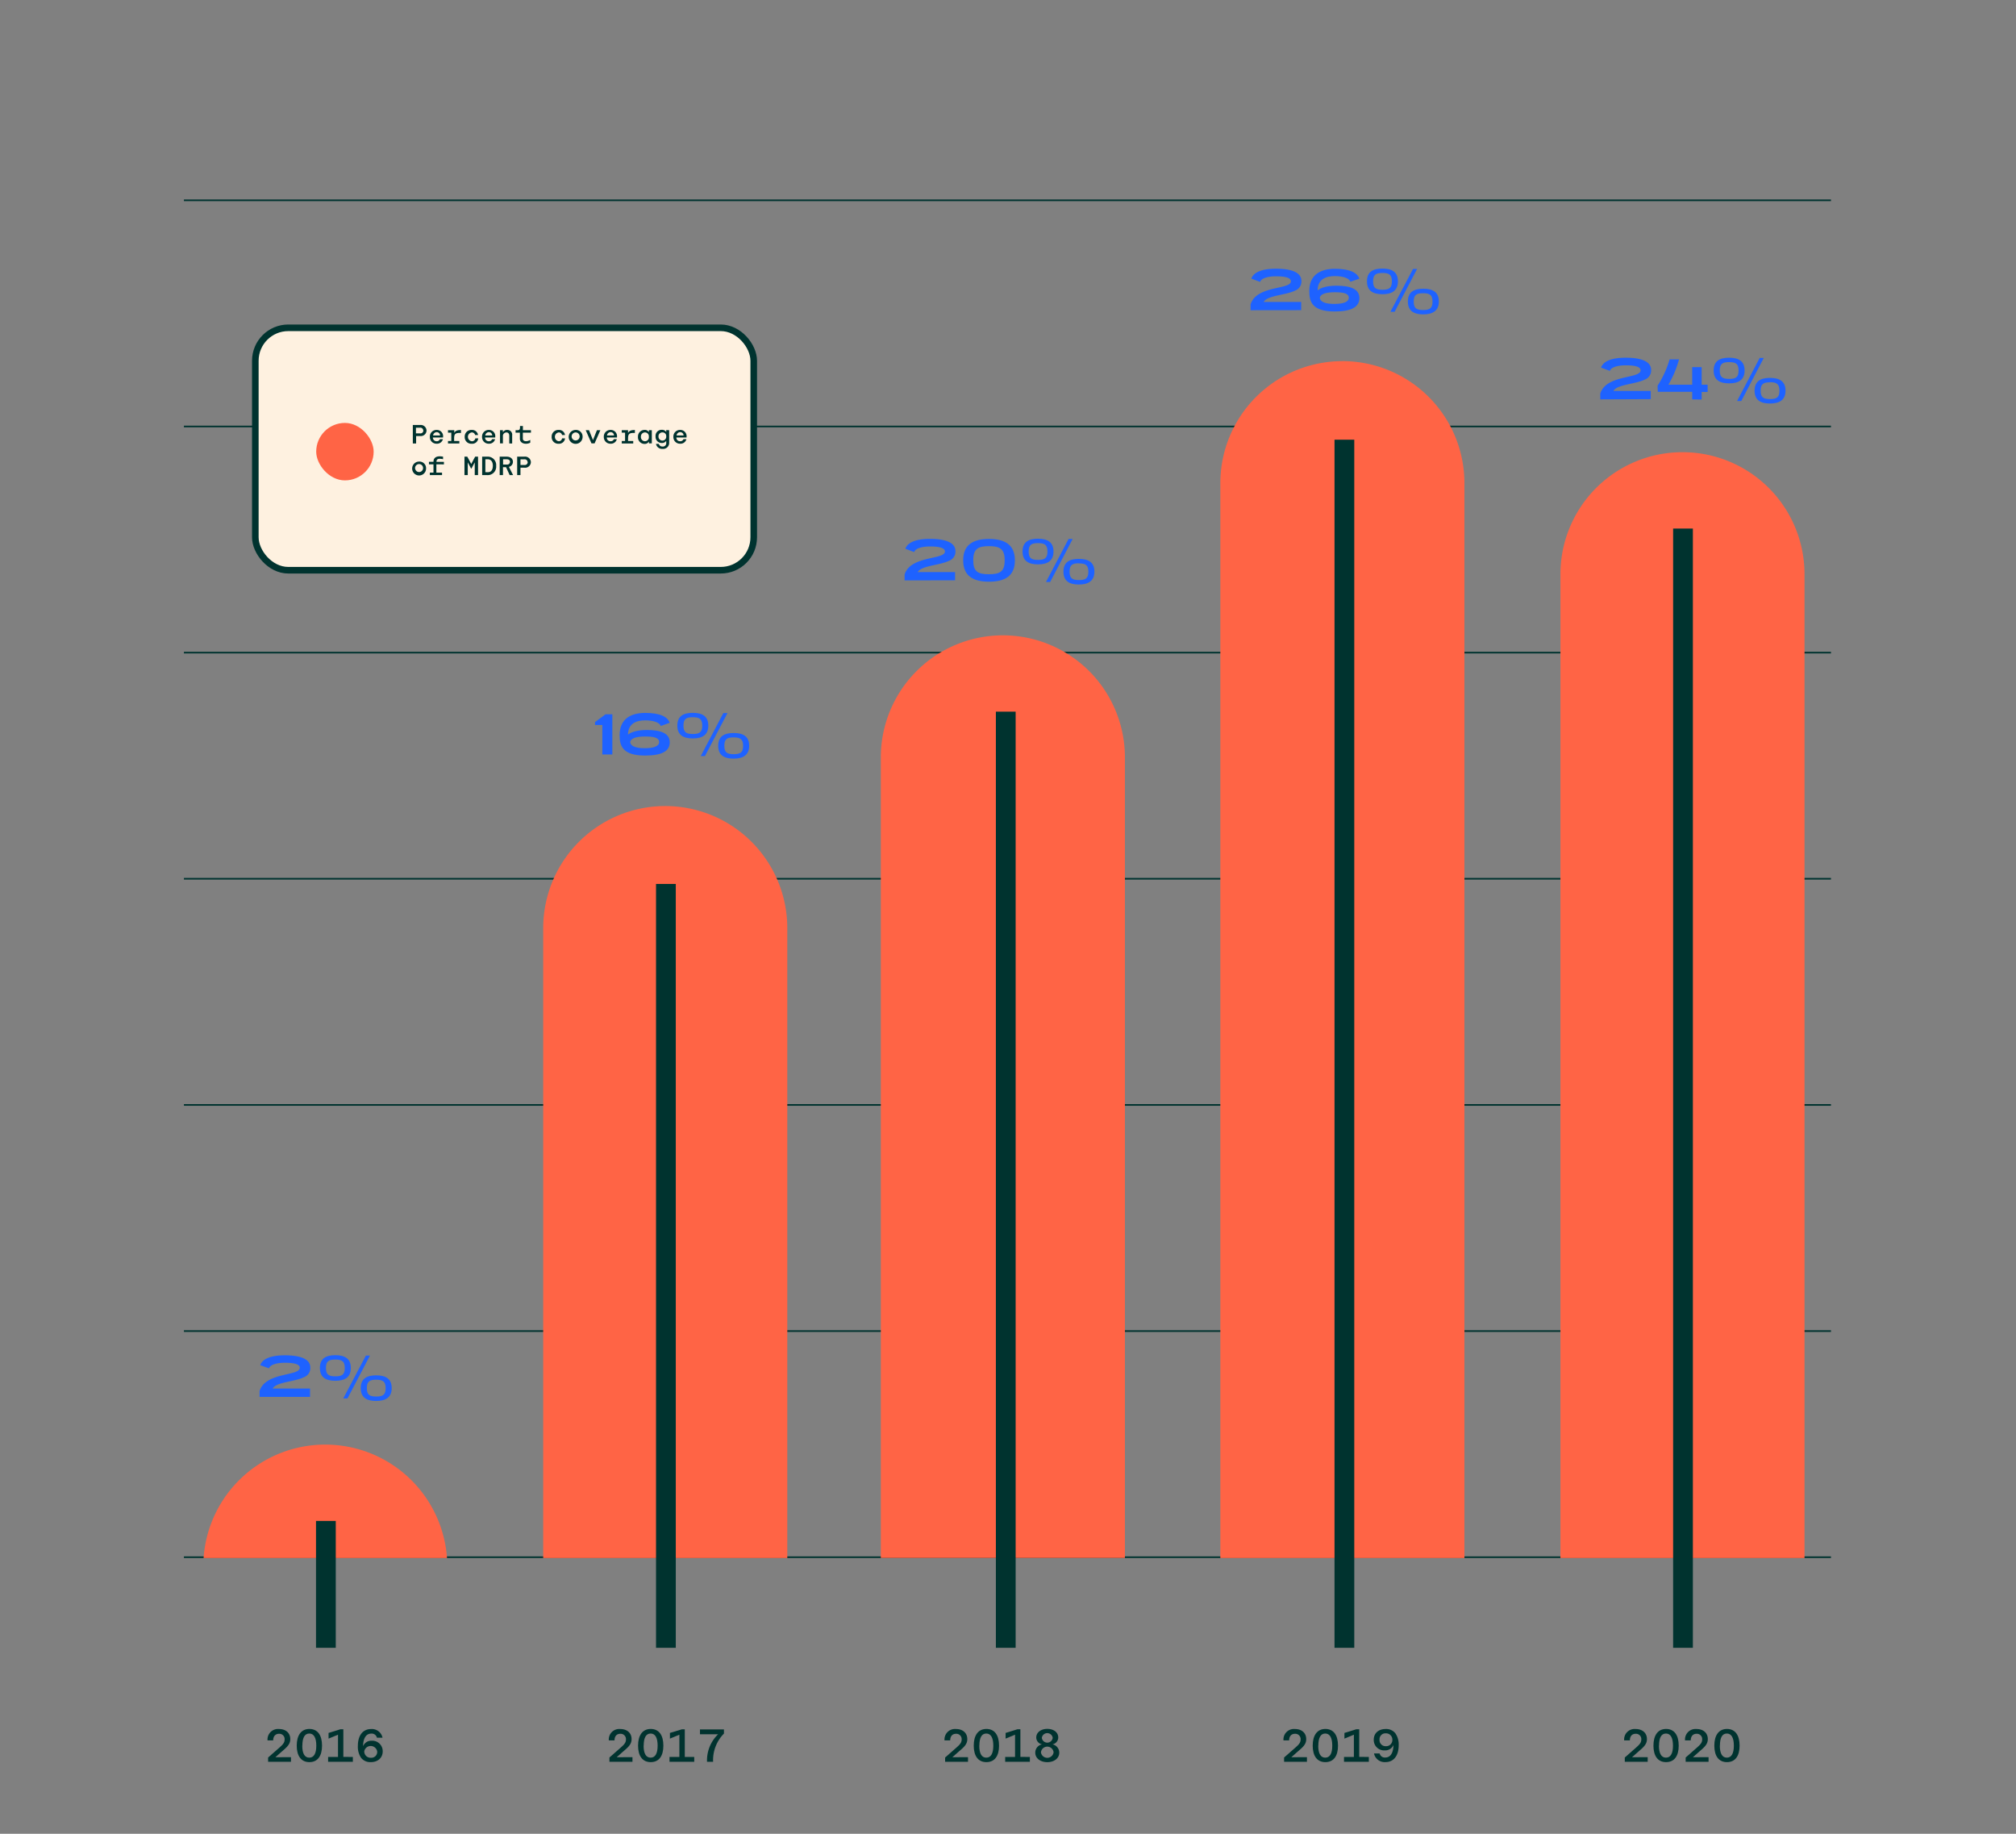 <svg xmlns="http://www.w3.org/2000/svg" width="612" height="556.61" viewBox="0 0 612 556.61">
  <rect x="0" y="0" width="612" height="556.61" fill="#808080" stroke="none"/>
  <g>
    <line x1="555.83" y1="60.8" x2="55.83" y2="60.8" fill="none" stroke="#00332f" stroke-miterlimit="10" stroke-width="0.5"/>
    <line x1="555.83" y1="129.45" x2="55.83" y2="129.45" fill="none" stroke="#00332f" stroke-miterlimit="10" stroke-width="0.5"/>
    <line x1="555.83" y1="198.09" x2="55.83" y2="198.09" fill="none" stroke="#00332f" stroke-miterlimit="10" stroke-width="0.5"/>
    <line x1="555.83" y1="266.73" x2="55.83" y2="266.73" fill="none" stroke="#00332f" stroke-miterlimit="10" stroke-width="0.5"/>
    <line x1="555.83" y1="335.38" x2="55.83" y2="335.38" fill="none" stroke="#00332f" stroke-miterlimit="10" stroke-width="0.5"/>
    <line x1="555.83" y1="404.02" x2="55.83" y2="404.02" fill="none" stroke="#00332f" stroke-miterlimit="10" stroke-width="0.5"/>
    <line x1="555.83" y1="472.66" x2="55.83" y2="472.66" fill="none" stroke="#00332f" stroke-miterlimit="10" stroke-width="0.5"/>
  </g>
  <g>
    <path d="M88.33,533.35v1.4H81.39v-1.29h0l3.42-3c1-.9,1.59-1.47,1.59-2.46a1.6,1.6,0,0,0-1.71-1.74c-1,0-1.75.67-1.76,2H81.22a3.18,3.18,0,0,1,3.46-3.45c2.11,0,3.44,1.22,3.44,3.05,0,1.47-.82,2.31-2.52,3.74l-2,1.77Z" fill="#00332f"/>
    <path d="M97.76,529.86c0,3.14-1.34,5-3.84,5s-3.84-1.89-3.84-5,1.33-5.07,3.84-5.07S97.76,526.68,97.76,529.86Zm-6,0c0,2.35.71,3.64,2.13,3.64s2.13-1.29,2.13-3.64-.72-3.68-2.13-3.68S91.79,527.47,91.79,529.86Z" fill="#00332f"/>
    <path d="M107.12,533.29v1.46H99.61v-1.46h3v-6.76l-2.87,1.19V526l3.61-1.12v0l0,0h.88v8.39Z" fill="#00332f"/>
    <path d="M116.18,531.6c0,1.94-1.47,3.26-3.62,3.26a3.56,3.56,0,0,1-2.92-1.27,5.91,5.91,0,0,1-1-3.63c0-3.42,1.68-5.14,4-5.14a3.29,3.29,0,0,1,3.48,2.62h-1.7a1.61,1.61,0,0,0-1.71-1.24c-1.43,0-2.43,1.14-2.5,3.83a2.73,2.73,0,0,1,2.68-1.67A3.17,3.17,0,0,1,116.18,531.6Zm-1.68,0a2,2,0,0,0-3.92-.07,1.91,1.91,0,0,0,2,2A1.77,1.77,0,0,0,114.5,531.61Z" fill="#00332f"/>
  </g>
  <g>
    <path d="M192,533.35v1.4h-7v-1.29h0l3.42-3c1-.89,1.6-1.47,1.6-2.46a1.61,1.61,0,0,0-1.71-1.74c-1.05,0-1.75.67-1.76,2h-1.73a3.18,3.18,0,0,1,3.46-3.45c2.12,0,3.45,1.22,3.45,3.06,0,1.47-.83,2.31-2.52,3.73l-2,1.77Z" fill="#00332f"/>
    <path d="M201.38,529.86c0,3.14-1.33,5-3.84,5s-3.84-1.89-3.84-5,1.33-5.07,3.84-5.07S201.38,526.68,201.38,529.86Zm-6,0c0,2.36.72,3.64,2.13,3.64s2.13-1.28,2.13-3.64-.71-3.68-2.13-3.68S195.41,527.47,195.41,529.86Z" fill="#00332f"/>
    <path d="M210.75,533.29v1.46h-7.51v-1.46h3v-6.76l-2.87,1.19V526L207,524.9v0h.88v8.39Z" fill="#00332f"/>
    <path d="M219.77,524.94v1.25a11.48,11.48,0,0,0-3.29,8.56h-1.85v-.15a11,11,0,0,1,3.37-8.2h-5.51v-1.46Z" fill="#00332f"/>
  </g>
  <g>
    <path d="M293.86,533.35v1.4h-6.95v-1.29h0l3.42-3c1-.89,1.6-1.47,1.6-2.46a1.61,1.61,0,0,0-1.71-1.74c-1.05,0-1.75.67-1.77,2h-1.72a3.18,3.18,0,0,1,3.46-3.45c2.12,0,3.45,1.22,3.45,3.06,0,1.47-.83,2.31-2.53,3.73l-2,1.77Z" fill="#00332f"/>
    <path d="M303.28,529.86c0,3.14-1.33,5-3.84,5s-3.84-1.89-3.84-5,1.33-5.07,3.84-5.07S303.28,526.68,303.28,529.86Zm-6,0c0,2.36.71,3.64,2.13,3.64s2.13-1.28,2.13-3.64-.72-3.68-2.13-3.68S297.31,527.47,297.31,529.86Z" fill="#00332f"/>
    <path d="M312.64,533.29v1.46h-7.5v-1.46h3v-6.76l-2.87,1.19V526l3.61-1.12v0l0,0h.88v8.39Z" fill="#00332f"/>
    <path d="M321.56,532c0,1.69-1.55,2.87-3.64,2.87s-3.64-1.18-3.64-2.87a2.55,2.55,0,0,1,2.06-2.54,2.11,2.11,0,0,1-1.76-2.08c0-1.57,1.45-2.61,3.34-2.61s3.33,1,3.33,2.61a2.12,2.12,0,0,1-1.76,2.08A2.56,2.56,0,0,1,321.56,532Zm-1.72-.11a1.93,1.93,0,0,0-3.84,0,1.94,1.94,0,0,0,3.84,0Zm-3.57-4.42a1.66,1.66,0,0,0,3.3,0,1.67,1.67,0,0,0-3.3,0Z" fill="#00332f"/>
  </g>
  <g>
    <path d="M396.75,533.35v1.4h-6.94v-1.29h0l3.42-3c1-.89,1.6-1.47,1.6-2.46a1.61,1.61,0,0,0-1.71-1.74c-1.05,0-1.76.67-1.77,2h-1.72a3.18,3.18,0,0,1,3.46-3.45c2.11,0,3.44,1.22,3.44,3.06,0,1.47-.82,2.31-2.52,3.73l-2,1.77Z" fill="#00332f"/>
    <path d="M406.18,529.86c0,3.14-1.33,5-3.84,5s-3.84-1.89-3.84-5,1.33-5.07,3.84-5.07S406.18,526.68,406.18,529.86Zm-6,0c0,2.36.71,3.64,2.13,3.64s2.13-1.28,2.13-3.64-.72-3.68-2.13-3.68S400.21,527.47,400.21,529.86Z" fill="#00332f"/>
    <path d="M415.54,533.29v1.46H408v-1.46h3v-6.76l-2.87,1.19V526l3.61-1.12v0l0,0h.88v8.39Z" fill="#00332f"/>
    <path d="M424.6,529.71c0,3.42-1.68,5.14-4,5.14a3.3,3.3,0,0,1-3.49-2.62h1.71a1.6,1.6,0,0,0,1.71,1.23c1.43,0,2.42-1.13,2.49-3.82a2.71,2.71,0,0,1-2.67,1.66,3.15,3.15,0,0,1-3.32-3.23c0-2,1.47-3.26,3.61-3.26a3.54,3.54,0,0,1,2.93,1.27A5.89,5.89,0,0,1,424.6,529.71Zm-1.92-1.59a1.91,1.91,0,0,0-2-2,1.78,1.78,0,0,0-1.89,1.9,1.83,1.83,0,0,0,1.93,2A1.86,1.86,0,0,0,422.68,528.12Z" fill="#00332f"/>
  </g>
  <g>
    <path d="M500.19,533.35v1.4h-6.95v-1.29h0l3.41-3c1-.9,1.6-1.47,1.6-2.46a1.6,1.6,0,0,0-1.71-1.74c-1.05,0-1.75.67-1.76,2h-1.73a3.18,3.18,0,0,1,3.46-3.45c2.12,0,3.45,1.22,3.45,3.05,0,1.47-.83,2.31-2.52,3.74l-2,1.77Z" fill="#00332f"/>
    <path d="M509.61,529.86c0,3.14-1.33,5-3.84,5s-3.83-1.89-3.83-5,1.33-5.07,3.83-5.07S509.61,526.68,509.61,529.86Zm-6,0c0,2.35.72,3.64,2.13,3.64s2.13-1.29,2.13-3.64-.71-3.68-2.13-3.68S503.64,527.47,503.64,529.86Z" fill="#00332f"/>
    <path d="M518.67,533.35v1.4h-6.95v-1.29h0l3.41-3c1-.9,1.6-1.47,1.6-2.46a1.6,1.6,0,0,0-1.71-1.74c-1,0-1.75.67-1.76,2h-1.73a3.18,3.18,0,0,1,3.46-3.45c2.12,0,3.45,1.22,3.45,3.05,0,1.47-.83,2.31-2.52,3.74l-2,1.77Z" fill="#00332f"/>
    <path d="M528.09,529.86c0,3.14-1.33,5-3.84,5s-3.83-1.89-3.83-5,1.33-5.07,3.83-5.07S528.09,526.68,528.09,529.86Zm-6,0c0,2.35.72,3.64,2.13,3.64s2.13-1.29,2.13-3.64-.71-3.68-2.13-3.68S522.12,527.47,522.12,529.86Z" fill="#00332f"/>
  </g>
  <g>
    <path d="M78.8,424v-1.77C80.6,416.38,91,417.8,91,415.15c0-1.22-2.16-1.51-4.52-1.51-2.59,0-4.5.63-4.8,1.69L79,414.38c.63-1.8,2.92-3,7.49-3,2.45,0,7.71.27,7.71,3.71A2.91,2.91,0,0,1,92.32,418c-2.84,1.43-8.46,1.46-9.54,3.46H94.12V424Z" fill="#1e62ff"/>
    <path d="M101.8,419.11c-2.84,0-4.69-1-4.69-3.9s1.87-3.87,4.69-3.87,4.7,1,4.7,3.87S104.65,419.11,101.8,419.11Zm0-6.44c-2,0-2.85.5-2.85,2.54s.83,2.55,2.85,2.55,2.86-.5,2.86-2.55S103.8,412.67,101.77,412.67Zm2.41,11.79,6.86-13h1.24l-6.82,13Zm10,.78c-2.84,0-4.7-1-4.7-3.91s1.88-3.87,4.7-3.87,4.7,1,4.7,3.87S117,425.24,114.17,425.24Zm0-6.45c-2,0-2.85.5-2.85,2.54s.83,2.56,2.85,2.56,2.86-.51,2.86-2.56S116.17,418.79,114.14,418.79Z" fill="#1e62ff"/>
  </g>
  <path d="M201.91,244.66h0A37.05,37.05,0,0,1,239,281.71V472.92a0,0,0,0,1,0,0h-74.1a0,0,0,0,1,0,0V281.71A37.05,37.05,0,0,1,201.91,244.66Z" fill="#ff6445"/>
  <path d="M304.44,192.84h0a37.05,37.05,0,0,1,37.05,37.05v243a0,0,0,0,1,0,0h-74.1a0,0,0,0,1,0,0v-243A37.05,37.05,0,0,1,304.44,192.84Z" fill="#ff6445"/>
  <path d="M407.51,109.61h0a37.05,37.05,0,0,1,37.05,37.05V472.92a0,0,0,0,1,0,0h-74.1a0,0,0,0,1,0,0V146.67a37.05,37.05,0,0,1,37.05-37.05Z" fill="#ff6445"/>
  <path d="M510.75,137.25h0A37.05,37.05,0,0,1,547.8,174.3V472.92a0,0,0,0,1,0,0H473.7a0,0,0,0,1,0,0V174.3a37.05,37.05,0,0,1,37.05-37.05Z" fill="#ff6445"/>
  <path d="M98.75,438.48h0A37,37,0,0,0,61.8,472.92h73.9A37.05,37.05,0,0,0,98.75,438.48Z" fill="#ff6445"/>
  <line x1="98.93" y1="500.16" x2="98.93" y2="461.65" fill="none" stroke="#00332f" stroke-miterlimit="10" stroke-width="6"/>
  <line x1="202.15" y1="500.16" x2="202.15" y2="268.31" fill="none" stroke="#00332f" stroke-miterlimit="10" stroke-width="6"/>
  <line x1="305.32" y1="500.16" x2="305.32" y2="216.01" fill="none" stroke="#00332f" stroke-miterlimit="10" stroke-width="6"/>
  <line x1="408.12" y1="500.16" x2="408.12" y2="133.46" fill="none" stroke="#00332f" stroke-miterlimit="10" stroke-width="6"/>
  <line x1="510.91" y1="500.16" x2="510.91" y2="160.43" fill="none" stroke="#00332f" stroke-miterlimit="10" stroke-width="6"/>
  <g>
    <path d="M182.85,229v-8.94h-2.22v-.88l3.19-2.37h2.07V229Z" fill="#1e62ff"/>
    <path d="M200.58,220.36c-.32-1.08-2.25-1.71-4.73-1.71-2.74,0-5.19,1-5.21,4.34.88-.77,2.85-1.42,5.67-1.42,4.61,0,7,1.13,7,3.76s-2.29,4-7.52,4c-6.86,0-7.69-3-7.69-6.21,0-5.18,3.78-6.73,7.76-6.73,4.52,0,6.82,1.17,7.43,3Zm-4.73,3.19c-2.65,0-4.31.52-4.54,1.64.07,1.31,1.71,1.91,4.39,1.91s4.39-.54,4.39-1.89S198.35,223.55,195.85,223.55Z" fill="#1e62ff"/>
    <path d="M210.32,224.14c-2.85,0-4.7-1-4.7-3.9s1.87-3.87,4.7-3.87,4.7,1,4.7,3.87S213.16,224.14,210.32,224.14Zm0-6.44c-2,0-2.84.5-2.84,2.54s.82,2.55,2.84,2.55,2.86-.5,2.86-2.55S212.32,217.7,210.28,217.7Zm2.41,11.79,6.86-13.05h1.25L214,229.49Zm10,.78c-2.85,0-4.7-1-4.7-3.91s1.87-3.87,4.7-3.87,4.7,1,4.7,3.87S225.53,230.27,222.69,230.27Zm0-6.45c-2,0-2.84.5-2.84,2.54s.82,2.56,2.84,2.56,2.86-.51,2.86-2.56S224.69,223.82,222.65,223.82Z" fill="#1e62ff"/>
  </g>
  <g>
    <path d="M274.61,176.16v-1.77c1.8-5.83,12.24-4.41,12.24-7,0-1.23-2.16-1.52-4.52-1.52-2.59,0-4.5.63-4.81,1.7l-2.68-1c.63-1.8,2.92-3,7.49-3,2.45,0,7.71.27,7.71,3.71a2.92,2.92,0,0,1-1.91,2.92c-2.85,1.42-8.46,1.46-9.54,3.45h11.34v2.49Z" fill="#1e62ff"/>
    <path d="M300.22,176.56c-4.71,0-7.83-1.68-7.83-6.49s3.15-6.48,7.83-6.48,7.87,1.66,7.87,6.48S305,176.56,300.22,176.56Zm0-10.79c-3.37,0-4.77.86-4.77,4.29s1.38,4.24,4.77,4.24,4.77-.82,4.77-4.24S303.57,165.77,300.19,165.77Z" fill="#1e62ff"/>
    <path d="M315.11,171.3c-2.85,0-4.7-1-4.7-3.91s1.87-3.87,4.7-3.87,4.7,1,4.7,3.87S318,171.3,315.11,171.3Zm0-6.45c-2,0-2.84.51-2.84,2.54s.83,2.56,2.84,2.56,2.87-.51,2.87-2.56S317.11,164.85,315.07,164.85Zm2.42,11.8,6.86-13.06h1.24l-6.83,13.06Zm10,.77c-2.85,0-4.7-1-4.7-3.91s1.87-3.87,4.7-3.87,4.7,1,4.7,3.87S330.32,177.42,327.48,177.42Zm0-6.45c-2,0-2.84.51-2.84,2.54s.83,2.56,2.84,2.56,2.87-.51,2.87-2.56S329.48,171,327.44,171Z" fill="#1e62ff"/>
  </g>
  <g>
    <path d="M379.64,94.16V92.39c1.8-5.83,12.24-4.41,12.24-7,0-1.23-2.16-1.52-4.52-1.52-2.59,0-4.5.63-4.81,1.7l-2.68-1c.63-1.8,2.92-3,7.49-3,2.45,0,7.71.27,7.71,3.71a2.93,2.93,0,0,1-1.91,2.92c-2.85,1.42-8.46,1.45-9.55,3.45H395v2.49Z" fill="#1e62ff"/>
    <path d="M409.93,85.52c-.32-1.08-2.25-1.72-4.73-1.72-2.74,0-5.19,1-5.21,4.34.89-.77,2.85-1.42,5.68-1.42,4.6,0,7,1.14,7,3.76s-2.28,4.06-7.52,4.06c-6.86,0-7.69-3-7.69-6.22,0-5.18,3.78-6.73,7.76-6.73,4.52,0,6.82,1.17,7.44,3ZM405.2,88.7c-2.65,0-4.31.52-4.54,1.64.07,1.31,1.71,1.91,4.39,1.91s4.4-.54,4.4-1.89S407.7,88.7,405.2,88.7Z" fill="#1e62ff"/>
    <path d="M419.67,89.3c-2.84,0-4.7-1-4.7-3.91s1.87-3.87,4.7-3.87,4.7,1,4.7,3.87S422.52,89.3,419.67,89.3Zm0-6.45c-2,0-2.84.51-2.84,2.54s.83,2.56,2.84,2.56,2.87-.51,2.87-2.56S421.67,82.85,419.63,82.85Zm2.42,11.79,6.86-13h1.24l-6.82,13Zm10,.78c-2.85,0-4.7-1-4.7-3.91s1.87-3.87,4.7-3.87,4.7,1,4.7,3.87S434.88,95.42,432,95.42ZM432,89c-2,0-2.84.51-2.84,2.54s.83,2.56,2.84,2.56,2.87-.51,2.87-2.56S434,89,432,89Z" fill="#1e62ff"/>
  </g>
  <g>
    <path d="M485.8,121.22v-1.76c1.8-5.84,12.24-4.41,12.24-7.06,0-1.22-2.16-1.51-4.52-1.51-2.59,0-4.5.63-4.8,1.69l-2.69-1c.64-1.81,2.92-3,7.49-3,2.45,0,7.71.27,7.71,3.71a2.92,2.92,0,0,1-1.91,2.92c-2.84,1.42-8.46,1.46-9.54,3.46h11.34v2.48Z" fill="#1e62ff"/>
    <path d="M513.7,121.22v-2.3H503.26l-.07-1.84a30,30,0,0,0,3.65-8h2.87a31.94,31.94,0,0,1-3.23,7.69h7.22v-5.33h2.87v5.33h1.82v2.2h-1.82v2.3Z" fill="#1e62ff"/>
    <path d="M524.92,116.36c-2.85,0-4.7-1-4.7-3.91s1.87-3.87,4.7-3.87,4.69,1,4.69,3.87S527.76,116.36,524.92,116.36Zm0-6.45c-2,0-2.85.51-2.85,2.54s.83,2.56,2.85,2.56,2.86-.5,2.86-2.56S526.91,109.91,524.88,109.91Zm2.41,11.8,6.86-13.06h1.24l-6.82,13.06Zm10,.77c-2.84,0-4.69-1-4.69-3.9s1.87-3.88,4.69-3.88,4.7,1,4.7,3.88S540.13,122.48,537.28,122.48Zm0-6.44c-2,0-2.85.5-2.85,2.54s.83,2.55,2.85,2.55,2.86-.5,2.86-2.55S539.28,116,537.25,116Z" fill="#1e62ff"/>
  </g>
  <rect x="77.51" y="99.5" width="151.3" height="73.58" rx="10" fill="#fef1e0" stroke="#00332f" stroke-miterlimit="10" stroke-width="2"/>
  <g>
    <path d="M129.48,130.66a1.73,1.73,0,0,1-1.95,1.69h-1.21v2.26h-1V129h2.18A1.75,1.75,0,0,1,129.48,130.66Zm-1,0a.87.87,0,0,0-1-.84h-1.21v1.72h1.21A.88.88,0,0,0,128.52,130.66Z" fill="#00332f"/>
    <path d="M130.5,132.61a2,2,0,0,1,2.07-2.11,1.89,1.89,0,0,1,1.93,2.14v.16h-3.09a1.1,1.1,0,0,0,1.14,1.13,1,1,0,0,0,1-.62h.91a1.86,1.86,0,0,1-1.9,1.37A2,2,0,0,1,130.5,132.61Zm3.09-.44a1,1,0,0,0-1-1,1.1,1.1,0,0,0-1.11,1Z" fill="#00332f"/>
    <path d="M139.93,130.51v.91c-1.93-.13-2.07.48-2.07,1.78v.65h1.58v.76H136v-.76h1v-2.52h-1v-.75h1.91v.81C138.17,130.79,138.8,130.51,139.93,130.51Z" fill="#00332f"/>
    <path d="M143.19,134.69a2,2,0,0,1-2.12-2.11,2,2,0,0,1,2.11-2.08,1.81,1.81,0,0,1,1.94,1.55h-.89a1,1,0,0,0-1-.8,1.35,1.35,0,0,0,0,2.68,1,1,0,0,0,1.06-.88h.89A1.82,1.82,0,0,1,143.19,134.69Z" fill="#00332f"/>
    <path d="M146.34,132.61a2,2,0,0,1,2.07-2.11,1.89,1.89,0,0,1,1.93,2.14v.16h-3.09a1.1,1.1,0,0,0,1.14,1.13,1,1,0,0,0,1-.62h.91a1.86,1.86,0,0,1-1.9,1.37A2,2,0,0,1,146.34,132.61Zm3.09-.44a1,1,0,0,0-1-1,1.1,1.1,0,0,0-1.11,1Z" fill="#00332f"/>
    <path d="M155.48,132.13v2.48h-.88v-2.35c0-.63-.34-1-.85-1a1.08,1.08,0,0,0-1.08,1.23v2.09h-.88v-4h.88v.63a1.38,1.38,0,0,1,1.3-.71A1.43,1.43,0,0,1,155.48,132.13Z" fill="#00332f"/>
    <path d="M158.72,131.33v1.8c0,.5.36.79,1,.79a2.52,2.52,0,0,0,1.25-.4v.85a2.9,2.9,0,0,1-1.29.32c-1.15,0-1.86-.62-1.86-1.52v-1.84h-1.31v-.75H157c.7,0,.86-.21.86-.92v-.35h.88v1.27h2.44v.75Z" fill="#00332f"/>
    <path d="M169.59,134.69a2,2,0,0,1-2.12-2.11,2,2,0,0,1,2.11-2.08,1.81,1.81,0,0,1,1.94,1.55h-.89a1,1,0,0,0-1-.8,1.35,1.35,0,0,0,0,2.68,1,1,0,0,0,1-.88h.9A1.82,1.82,0,0,1,169.59,134.69Z" fill="#00332f"/>
    <path d="M176.86,132.58a2.11,2.11,0,1,1-2.11-2.08A2,2,0,0,1,176.86,132.58Zm-3.33,0a1.22,1.22,0,1,0,1.22-1.33A1.24,1.24,0,0,0,173.53,132.58Z" fill="#00332f"/>
    <path d="M182.25,130.58l-1.75,4h-.94l-1.75-4h1l1.2,3,1.2-3Z" fill="#00332f"/>
    <path d="M183.3,132.61a2,2,0,0,1,2.06-2.11,1.9,1.9,0,0,1,1.94,2.14v.16h-3.09a1.09,1.09,0,0,0,1.14,1.13,1,1,0,0,0,1-.62h.9a1.84,1.84,0,0,1-1.89,1.37A2,2,0,0,1,183.3,132.61Zm3.09-.44a1,1,0,0,0-1-1,1.11,1.11,0,0,0-1.12,1Z" fill="#00332f"/>
    <path d="M192.73,130.51v.91c-1.93-.13-2.07.48-2.07,1.78v.65h1.57v.76h-3.48v-.76h1v-2.52h-1v-.75h1.91v.81C191,130.79,191.6,130.51,192.73,130.51Z" fill="#00332f"/>
    <path d="M193.67,132.58a2,2,0,0,1,2-2.09,1.4,1.4,0,0,1,1.31.67h0v-.58h.89v4H197V134h0a1.43,1.43,0,0,1-1.33.74A2,2,0,0,1,193.67,132.58Zm.89,0a1.26,1.26,0,0,0,1.24,1.35,1.18,1.18,0,0,0,1.17-1.32v-.06a1.18,1.18,0,0,0-1.18-1.3A1.24,1.24,0,0,0,194.56,132.58Z" fill="#00332f"/>
    <path d="M203.14,130.58v4a1.82,1.82,0,0,1-2,1.67,1.87,1.87,0,0,1-2-1.52H200a1.07,1.07,0,0,0,1.11.8,1,1,0,0,0,1.14-.91v-.81h0a1.54,1.54,0,0,1-1.35.65,1.87,1.87,0,0,1-1.89-2,1.83,1.83,0,0,1,1.88-2,1.53,1.53,0,0,1,1.36.66h0v-.58Zm-.89,1.89v-.06a1.1,1.1,0,0,0-1.16-1.16,1.15,1.15,0,0,0-1.19,1.22,1.19,1.19,0,0,0,1.19,1.26A1.16,1.16,0,0,0,202.25,132.47Z" fill="#00332f"/>
    <path d="M204.42,132.61a2,2,0,0,1,2.06-2.11,1.9,1.9,0,0,1,1.94,2.14v.16h-3.09a1.09,1.09,0,0,0,1.14,1.13,1,1,0,0,0,1-.62h.9a1.84,1.84,0,0,1-1.89,1.37A2,2,0,0,1,204.42,132.61Zm3.09-.44a1,1,0,0,0-1-1,1.11,1.11,0,0,0-1.12,1Z" fill="#00332f"/>
    <path d="M129.34,142.18a2.11,2.11,0,1,1-2.11-2.08A2,2,0,0,1,129.34,142.18Zm-3.32,0a1.21,1.21,0,1,0,1.21-1.32A1.23,1.23,0,0,0,126,142.18Z" fill="#00332f"/>
    <path d="M132.47,140.94v2.51h1.72v.76h-3.7v-.76h1.1v-2.51h-1.37v-.76h1.37v0c0-1,.56-1.67,1.91-1.67a6.13,6.13,0,0,1,1,.1v.77a5.09,5.09,0,0,0-1-.13c-.81,0-1,.41-1,.94v0h2.26v.76Z" fill="#00332f"/>
    <path d="M145.12,138.61v5.6h-1v-3.86l-1,1.86H143l-1-1.86v3.86H141v-5.6h.86l1.19,2.22,1.19-2.22Z" fill="#00332f"/>
    <path d="M150.62,141.4a2.56,2.56,0,0,1-2.71,2.81h-1.54v-5.6h1.54A2.55,2.55,0,0,1,150.62,141.4Zm-1,0c0-1.17-.49-2-1.62-2h-.66v3.93H148C149.12,143.37,149.61,142.57,149.61,141.4Z" fill="#00332f"/>
    <path d="M154.72,144.21l-1.1-2.41h-.93v2.41h-1v-5.6h2.14c1.08,0,1.88.61,1.88,1.55a1.57,1.57,0,0,1-1.23,1.55l1.28,2.5Zm-2-3.2h1.18a.84.84,0,0,0,.92-.85c0-.44-.37-.75-.92-.75h-1.18Z" fill="#00332f"/>
    <path d="M161.16,140.26a1.73,1.73,0,0,1-2,1.69H158v2.26h-1v-5.6h2.17A1.75,1.75,0,0,1,161.16,140.26Zm-1,0a.87.87,0,0,0-1-.84H158v1.72h1.21A.88.88,0,0,0,160.2,140.26Z" fill="#00332f"/>
  </g>
  <rect x="95.99" y="128.37" width="17.44" height="17.44" rx="8.72" fill="#ff6445"/>
</svg>
